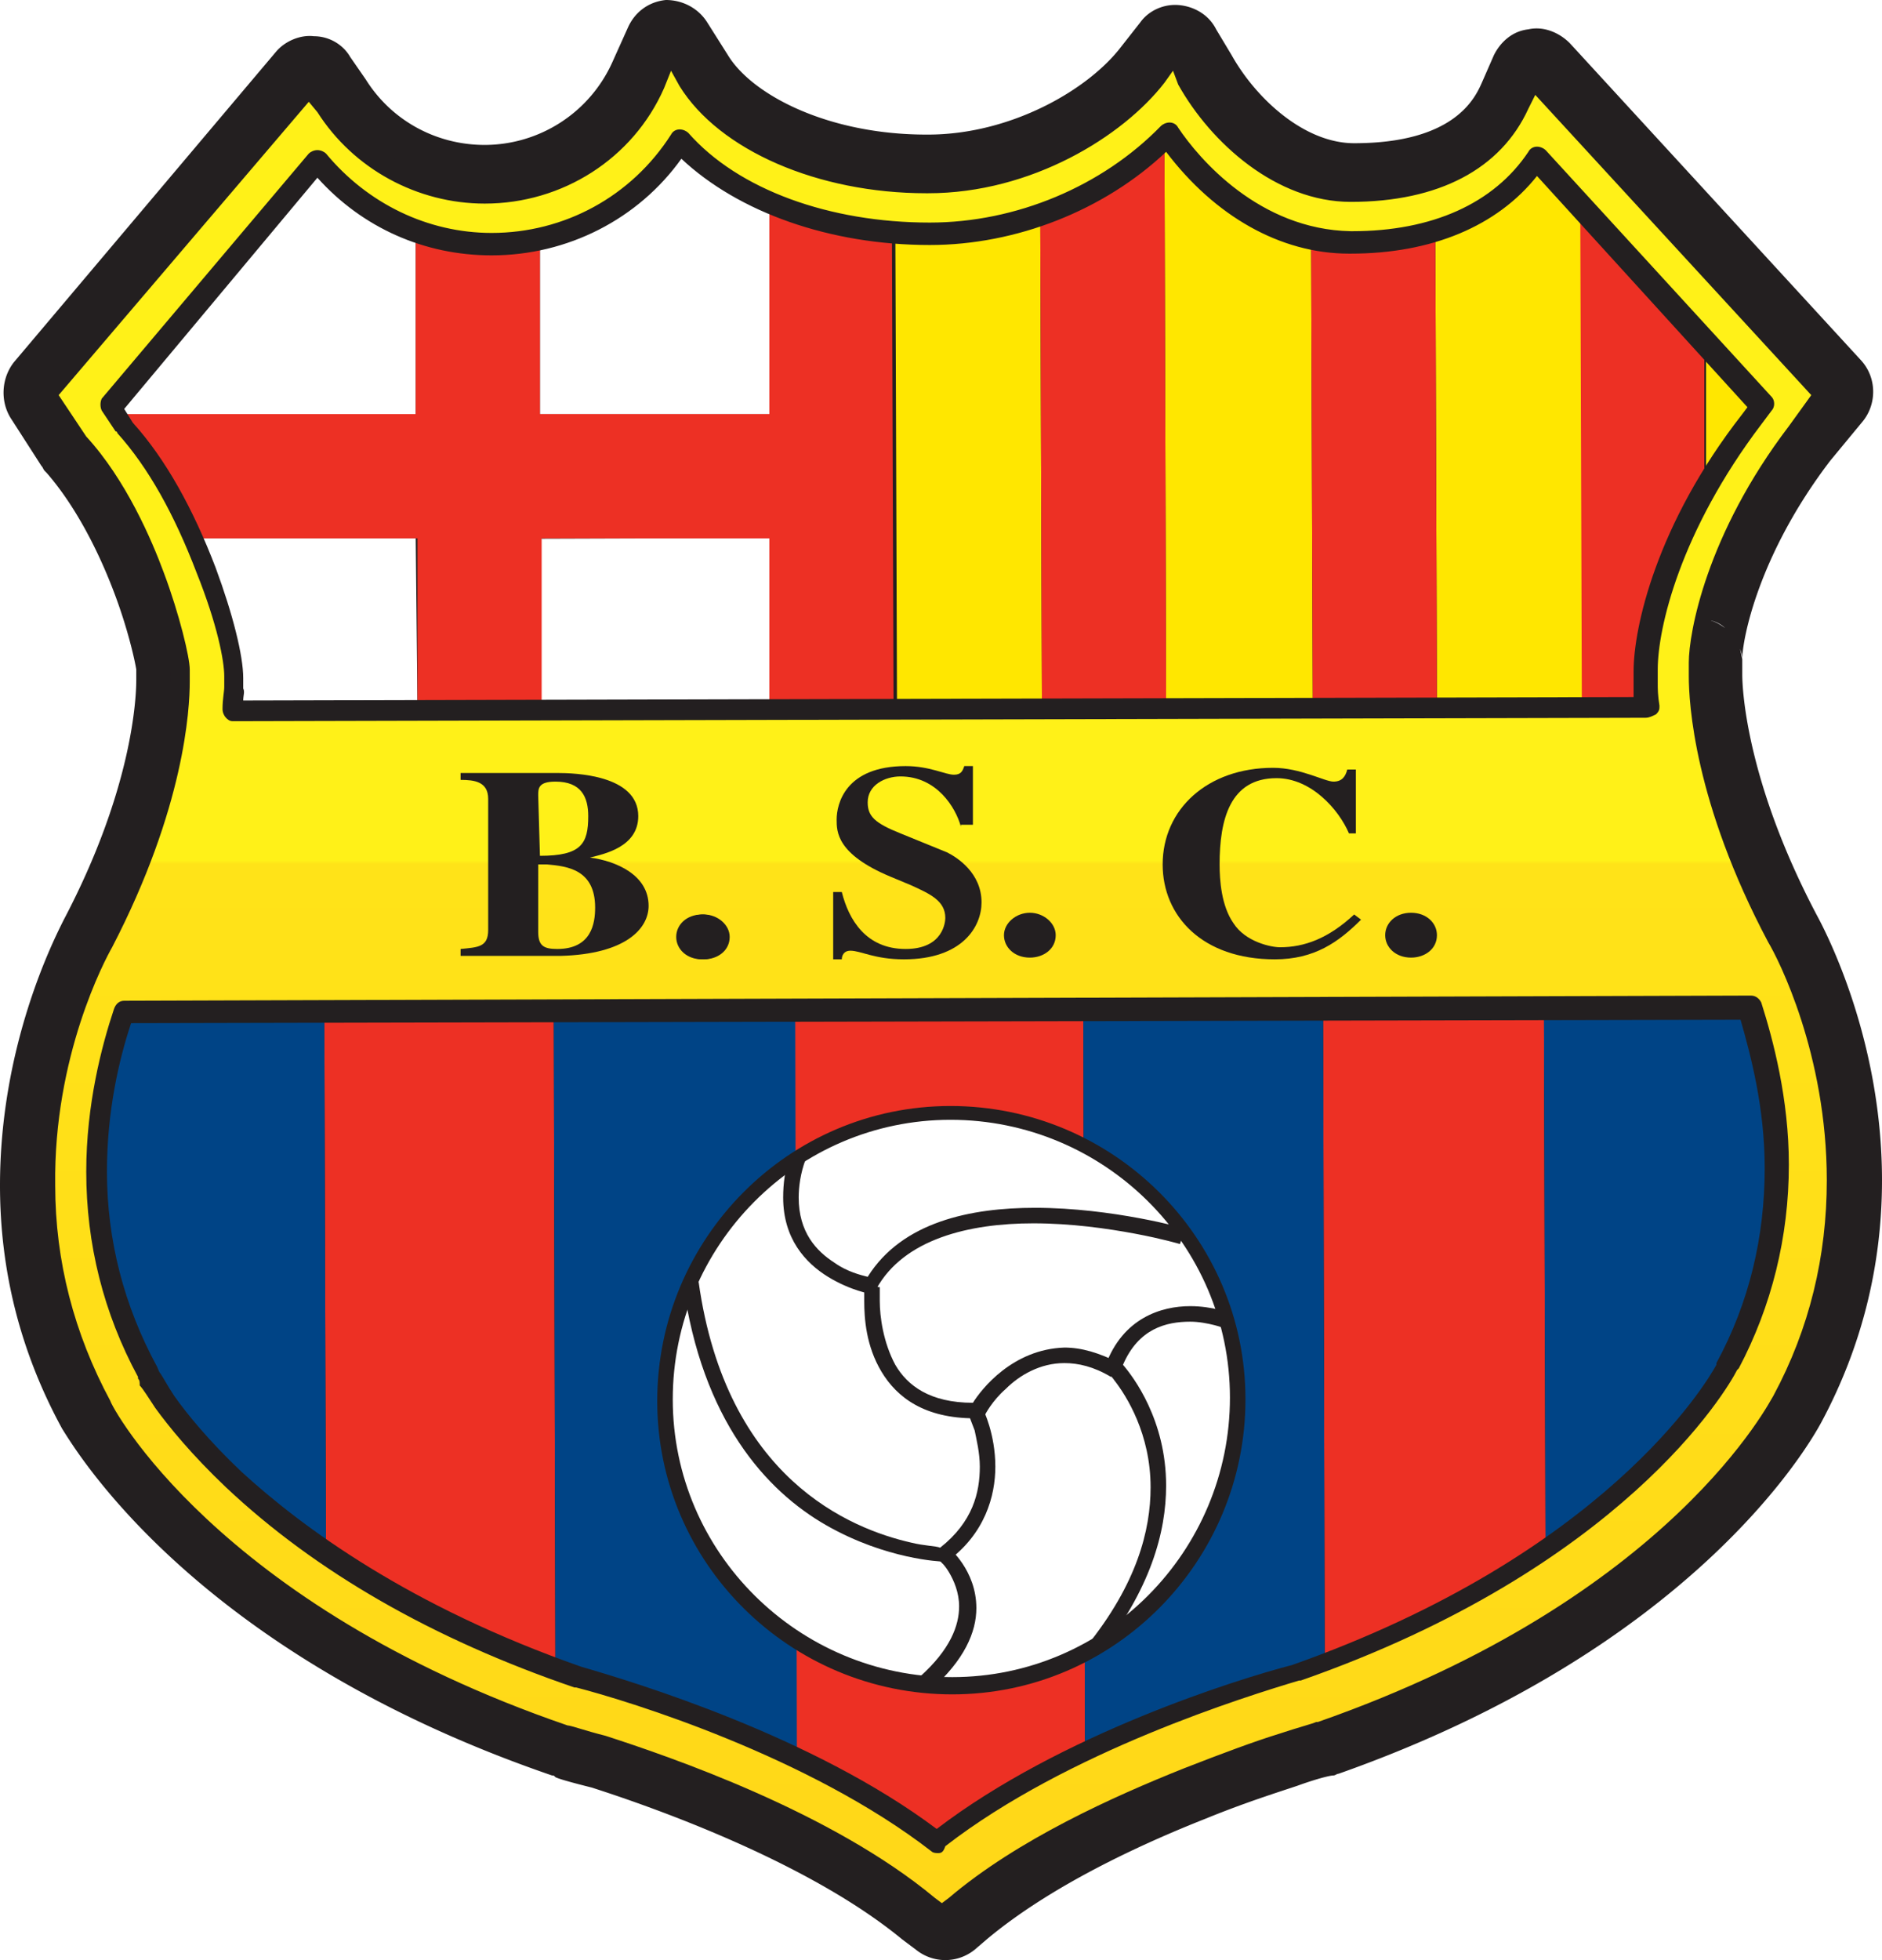 <svg xmlns="http://www.w3.org/2000/svg" xml:space="preserve" id="Layer_1" x="0" y="0" version="1.1" viewBox="1 2.1 109.1 113.6"><style>.st0{fill:#231f20}.st1{fill:#ffe700}.st2{fill:#ed3024}.st3{fill:#fff}.st4{fill:#004486}</style><g id="XMLID_1_"><g id="XMLID_2_"><g id="XMLID_3_"><g id="XMLID_12_"><path id="XMLID_53_" d="M106.3 55.1c-4-7.6-4.3-12.9-4.3-13.9v-.9c0-1.1.9-6 5.1-11.5l1.9-2.3c.8-1 .8-2.5-.1-3.5L92 4.6c-.6-.6-1.5-1-2.4-.8-.9.1-1.6.7-2 1.5l-.7 1.6c-.4.9-1.6 3.5-7.4 3.5-2.9 0-5.7-2.6-7.1-5.1l-.9-1.5c-.4-.8-1.2-1.3-2.1-1.4s-1.8.3-2.3 1L66 4.8c-1.9 2.5-6.4 5.1-11.2 5.1h-.1c-5.7 0-10.1-2.3-11.5-4.6L42 3.4c-.5-.8-1.4-1.3-2.4-1.3-1 .1-1.8.7-2.2 1.6l-.9 2a8.13 8.13 0 0 1-7.4 4.8c-2.8 0-5.4-1.4-6.9-3.8l-.9-1.3c-.4-.7-1.2-1.2-2.1-1.2-.8-.1-1.7.3-2.2.9l-15.2 18c-.7.9-.8 2.2-.2 3.2l1.8 2.8c.1.1.1.2.2.3l.1.1c1.4 1.6 2.8 4 3.9 6.9.8 2.1 1.2 3.9 1.3 4.5v.6c0 1-.2 6.3-4.2 13.9C4.1 56.6 1 62.7 1 70.8q0 7.5 3.6 14.1c1 1.6 8 13.1 28.4 20.1.1 0 .1 0 .2.1q.3.15 2.1.6c2.8.9 12.3 4.1 18 8.8l.8.6c.5.4 1.1.6 1.7.6s1.2-.2 1.7-.6l.7-.6c3.7-3.1 8.9-5.5 12.7-7 2.2-.9 4.1-1.5 5.3-1.9 1.1-.4 1.9-.6 2.1-.6.1 0 .2-.1.3-.1 20.4-7.2 27.2-18.9 28-20.4 2.3-4.3 3.5-9 3.5-14 0-8.1-3.2-14.3-3.8-15.4M102 40.3c-.1-.4-.1-.7-.3-.9q.3.45.3.9m-.5-1.3c.1.1.1.2.2.3 0-.1-.1-.2-.2-.3m-.5-.5c-.4-.3-.8-.5-1.3-.5.5 0 1 .2 1.3.5" class="st0"/><g id="XMLID_13_"><path id="XMLID_52_" d="M8.9 57.3s-.5.9-1.1 2.5l95.6-.3c-.6-1.6-1.2-2.5-1.2-2.5-2.8-5.4-3.9-9.7-4.4-12.5l-84.6.2c-.4 2.9-1.5 7.2-4.3 12.6" class="st1"/><path id="XMLID_51_" d="m77.7 60.6.1 39.8c5.2-2 9.5-4.2 12.8-6.4l-.1-33.4z" class="st2"/><path id="XMLID_50_" d="m92.8 42.9-.1-31.5-2.8-3.3c-1.2 2.5-3.2 4.5-5.7 5.7l.1 29.2z" class="st1"/><path id="XMLID_49_" d="m104.7 25.4-4.8-5.6v13.9z" class="st1"/><path id="XMLID_48_" d="m61.4 43-.1-29.5c-2 .6-4.1.9-6.4.9-.7 0-1.4 0-2-.1L53 43z" class="st1"/><path id="XMLID_47_" d="m19.8 60.8.1 32.9c3.4 2.3 7.8 4.7 13.3 6.8l-.1-39.7z" class="st2"/><path id="XMLID_46_" d="M25.1 33.3H10.6c2.7 4.1 2.7 6.2 2.8 8V43h11.8z" class="st3"/><path id="XMLID_45_" d="M45.7 26.1V12.5c-2.4-1.1-4.3-2.7-5.4-4.5-1.5 3.3-4.4 5.8-8 6.7v11.4z" class="st3"/><path id="XMLID_44_" d="M32.3 33.3h13.4v9.8H32.3z" class="st3" transform="rotate(-.192 39 38.207)"/><path id="XMLID_43_" d="M25.1 14.1c-2.3-.9-4.2-2.6-5.5-4.6l-13.5 16 .4.7h18.6z" class="st3"/><path id="XMLID_42_" d="m47 60.7.1 45c3 1.5 6.1 3.3 8.6 5.3 2.4-2 5.3-3.8 8.2-5.2l-.1-45.1z" class="st2"/><path id="XMLID_41_" d="M77.1 43 77 14.7c-3.5-.6-6.5-2.8-8.1-5.9-.1.2-.2.3-.4.5l.1 33.7z" class="st1"/><path id="XMLID_40_" d="M32.3 26.1V14.7q-1.35.3-2.7.3-2.4 0-4.5-.9v12H6.5l4.2 7.2h14.5v9.8h7.2v-9.8h13.4v-7.2z" class="st2"/><path id="XMLID_39_" d="M45.6 12.5v30.6h7.2l-.1-28.7c-2.5-.3-5-.9-7.1-1.9" class="st2"/><path id="XMLID_38_" d="m68.6 43-.1-33.7c-1.6 1.9-4.1 3.3-7.2 4.2l.1 29.5z" class="st2"/><path id="XMLID_37_" d="m84.3 43-.1-29.2c-1.5.7-3.2 1.1-5 1.1-.7 0-1.5-.1-2.2-.2l.1 28.3z" class="st2"/><path id="XMLID_36_" d="M97.6 42.9c-.1-1.1-.1-1.7-.1-1.7-.2-1.1-.2-2.2-.1-3.2l2.4-4.2V19.9l-7.2-8.4.1 31.5z" class="st2"/><path id="XMLID_35_" d="M7.2 60.8c-1.6 4.8-3 13.2 1.6 21.6 0 0 2.8 5.5 11.1 11.2l-.1-32.9z" class="st4"/><path id="XMLID_34_" d="M102.5 82.1c4.5-8.5 3-16.8 1.4-21.6H90.5l.1 33.4c9-5.9 11.9-11.8 11.9-11.8" class="st4"/><path id="XMLID_33_" d="m33.1 60.7.1 39.7c.4.1.9.3 1.3.5 0 0 6.2 1.7 12.7 4.8l-.1-45z" class="st4"/><path id="XMLID_32_" d="m63.8 60.6.1 45.1c6.5-3.3 12.9-5 12.9-5 .3-.1.7-.2 1-.4l-.1-39.8z" class="st4"/><path id="XMLID_31_" d="M32.3 52.3h.5c1.2 0 2.8.3 2.8 2.5 0 1-.2 2.3-2.2 2.4-.8 0-1.1-.3-1.1-1zm0-4c0-.4 0-.8 1-.8 1.5 0 1.9.9 1.9 2 0 1.6-.4 2.3-2.8 2.3zm-4.4 9.3h5.8c3.8-.1 5.1-1.6 5.1-2.9 0-1.8-1.9-2.5-3.4-2.8.8-.2 2.8-.6 2.8-2.4 0-2.4-3.7-2.5-4.7-2.5h-5.6v.4c.8 0 1.6.1 1.6 1.1v7.6c0 1-.6 1-1.6 1.1z" class="st0"/><path id="XMLID_30_" d="M41.8 55.1c.8 0 1.5.6 1.5 1.3 0 .8-.7 1.3-1.5 1.3-.9 0-1.5-.6-1.5-1.3 0-.6.7-1.3 1.5-1.3" class="st0"/><path id="XMLID_29_" d="M56.8 50.1c-.3-1.1-1.4-2.9-3.5-2.9-.9 0-1.9.5-1.9 1.5 0 .8.3 1.2 1.9 1.8l2.7 1.1c.6.3 2 1.2 2 2.9 0 1.4-1.2 3.3-4.5 3.3-1.7 0-2.5-.5-3.1-.5-.4 0-.5.3-.5.5h-.5v-3.9h.5c.4 1.6 1.4 3.3 3.7 3.3 2.2 0 2.2-1.6 2.2-1.8 0-1-.8-1.4-2-1.9l-1.2-.5c-3.1-1.3-3.1-2.6-3.1-3.3 0-.9.5-3.1 4-3.1 1.4 0 2.3.5 2.8.5.4 0 .5-.2.6-.5h.5V50h-.6z" class="st0"/><path id="XMLID_28_" d="M60.9 55.1c.8 0 1.5.6 1.5 1.3 0 .8-.7 1.3-1.5 1.3-.9 0-1.5-.6-1.5-1.3s.6-1.3 1.5-1.3" class="st0"/><path id="XMLID_27_" d="M80 55.5c-1.3 1.3-2.7 2.3-5 2.3-4.2 0-6.5-2.5-6.5-5.5 0-3.2 2.6-5.6 6.4-5.6 1.6 0 3 .7 3.5.7s.7-.3.8-.7h.5v3.7h-.4c-.6-1.4-2.2-3.2-4.2-3.2-2.6 0-3.3 2.4-3.3 5.1 0 .9.1 2.4.8 3.4.8 1.1 2.2 1.3 2.8 1.3 1.4 0 2.8-.5 4.2-1.9z" class="st0"/><path id="XMLID_26_" d="M82.9 55c.8 0 1.5.6 1.5 1.3 0 .8-.7 1.3-1.5 1.3-.9 0-1.5-.6-1.5-1.3 0-.6.6-1.3 1.5-1.3" class="st0"/><g id="XMLID_23_"><linearGradient id="XMLID_55_" x1="55.351" x2="55.351" y1="6.9" y2="115.1" gradientTransform="matrix(1 0 0 -1 0 120)" gradientUnits="userSpaceOnUse"><stop offset="0" style="stop-color:#ffd718"/><stop offset=".563" style="stop-color:#ffe318"/><stop offset=".565" style="stop-color:#fff118"/></linearGradient><path id="XMLID_25_" d="M103.8 56.5c-4.3-8.1-4.6-13.7-4.6-15.1v-.7c0-1.5.9-7.1 5.7-13.3l1.9-2.3L89.9 6.5l-.7 1.6c-1.7 3.5-5.2 5-9.7 5.1-3.9 0-7.6-3.1-9.5-6.5l-1-1.6-1 1.4c-2.3 3.1-7.5 6.2-13.3 6.2-6.4 0-11.9-2.6-13.8-5.9l-1.2-1.9-.9 2c-1.7 3.8-5.4 6.4-9.8 6.4-3.9 0-7.2-2-9.2-5L19 6.9 3.7 25l1.8 2.8.1.1C7.5 30 9 33 10 35.6s1.5 5 1.5 5.5v.5c0 1.4-.3 7.1-4.5 15.1 0 .1-3.4 6-3.4 14.1 0 3.9.8 8.3 3.3 12.8.1.2 6.1 11.9 26.8 19 0 0 .8.2 2.2.6 4.1 1.3 13.2 4.6 18.9 9.3l.7.6.7-.6c3.8-3.2 9.1-5.7 13.4-7.4 2.1-.9 4.1-1.5 5.4-2 1.4-.4 2.2-.7 2.2-.7 20.6-7.2 26.6-19 26.7-19.2 2.4-4.4 3.2-8.8 3.2-12.8.1-7.6-3.1-13.4-3.3-13.9M8.2 26.9l-.8-1.2 12-14.2c2.4 2.9 6 4.8 10.1 4.8 4.6 0 8.6-2.4 10.9-6 3 3.4 8.4 5.4 14.4 5.4 5.8 0 10.8-2.7 13.8-5.8 2.3 3.3 6 6.2 10.5 6.2 4.4 0 8.5-1.4 10.8-4.9L103 25.5l-.6.8c-5 6.6-6.1 12.4-6.1 14.5v.8c0 .3 0 .8.1 1.3h-82c0-.6.1-1 .1-1.3V41c0-1.1-.6-3.4-1.6-6.2-1-2.4-2.5-5.5-4.7-7.9m93 54.4c-.7 1.2-6.6 11.3-25 17.8-1 .3-12.9 3.6-20.8 9.7-7.9-6.1-19.9-9.4-20.8-9.6-9.9-3.4-16.1-7.9-20-11.5-1.9-1.8-3.2-3.4-4-4.5-.4-.6-.7-1-.9-1.3-.1-.1-.1-.3-.2-.3v-.1c-2.2-4-2.9-8-3-11.5 0-3.7.8-6.9 1.5-9.2h94.3c.8 2.3 1.6 5.6 1.6 9.2.2 3.3-.5 7.3-2.7 11.3" style="fill:url(#XMLID_55_)"/><path id="XMLID_24_" d="M55.5 113.8c-.1 0-.3-.1-.4-.1l-.7-.6c-6-5-15.8-8.3-18.7-9.1-1.2-.4-2-.6-2.1-.6h-.1C12.2 95.9 6.3 84 6.3 83.9c-2.2-4-3.3-8.4-3.3-13 0-7.6 2.9-13.3 3.5-14.4 4.1-7.9 4.4-13.4 4.4-14.9V41c0-.4-.4-2.6-1.4-5.2-.7-1.8-2.1-5.2-4.3-7.5l-.2-.1-.1-.1L3 25.3c-.1-.2-.1-.5 0-.7L18.5 6.5c.1-.1.3-.2.5-.2s.4.1.5.3l.9 1.3c1.9 3 5.1 4.8 8.6 4.8 4 0 7.6-2.4 9.2-6l.9-2c.1-.2.3-.3.5-.4q.3 0 .6.3l1.2 1.9c2 3.3 7.4 5.6 13.2 5.6l.1.6v-.6c5.6 0 10.6-3.1 12.8-5.9l1.1-1.4c.1-.2.3-.2.5-.2s.4.1.5.3l.9 1.5c1.7 3.1 5.1 6.2 8.9 6.2 4.7 0 7.8-1.6 9.3-4.7l.7-1.6c.1-.2.3-.3.5-.3s.4 0 .5.2l16.9 18.4c.2.2.2.6 0 .8l-1.9 2.3c-4.6 6-5.6 11.4-5.6 12.9v.7c0 1.5.3 7 4.5 14.9.6 1.1 3.5 6.8 3.6 14.4 0 4.7-1.1 9-3.3 13.1 0 .1-6 12.1-27 19.5h-.1c-.2 0-.9.3-2.1.6-1.2.4-3.2 1.1-5.4 1.9-3.9 1.5-9.3 4.1-13.2 7.3l-.7.6c-.3.2-.4.2-.6.2m-21.6-11.7c.2 0 1 .3 2.2.6 3.7 1.2 13.1 4.4 19.1 9.4l.4.3.4-.3c4-3.4 9.6-5.9 13.6-7.5 2.3-.9 4.2-1.6 5.5-2 1.2-.4 2-.6 2.2-.7h.1C98 94.7 103.7 83.1 103.8 83c2.1-3.9 3.1-8.1 3.1-12.5 0-7.3-2.8-12.8-3.4-13.8-4.3-8.1-4.6-13.9-4.6-15.4v-.8c0-1.7 1-7.4 5.8-13.7L106 25 90 7.6l-.4.8c-1.6 3.5-5.2 5.4-10.3 5.4-4.3 0-8.1-3.4-10-6.8l-.3-.8-.5.7c-2.4 3.1-7.7 6.4-13.7 6.4h-.1c-6.3 0-12-2.5-14.3-6.2l-.5-.9-.4 1c-1.8 4.1-5.9 6.7-10.4 6.7-3.9 0-7.6-2-9.7-5.3l-.5-.6L4.4 25 6 27.4c2.3 2.5 3.8 6 4.5 7.9.9 2.4 1.5 4.9 1.5 5.6v.7c0 1.6-.3 7.3-4.5 15.4-.4.7-3.4 6.3-3.3 13.8 0 4.4 1.1 8.6 3.2 12.5 0 .2 6.1 11.8 26.5 18.8q-.15 0 0 0m21.5 7.4c-.1 0-.3 0-.4-.1-7.1-5.5-17.5-8.7-20.6-9.5h-.1c-8.2-2.8-15-6.7-20.2-11.6-2-1.9-3.3-3.5-4.1-4.6-.4-.6-.7-1.1-.9-1.3 0-.2 0-.3-.1-.4v-.1C7 78.2 6 74.2 6 70c0-3.9.9-7.3 1.6-9.4.1-.3.3-.5.6-.5l94.3-.3c.3 0 .5.2.6.4.7 2.2 1.6 5.6 1.6 9.4 0 4.2-1 8.2-2.9 11.8l-.1.1c-.6 1.2-6.7 11.5-25.3 18h-.1c-3 .9-13.4 4.1-20.5 9.6-.1.3-.2.4-.4.4M10.1 81.3c.1.2.1.3.2.4.2.3.4.7.8 1.3.7 1 2 2.6 3.9 4.4 3.5 3.2 9.7 7.8 19.7 11.3 3.1.9 13.4 4 20.6 9.4 7.2-5.5 17.5-8.7 20.6-9.5 18.1-6.4 24-16.3 24.6-17.4v-.1c1.9-3.5 2.8-7.3 2.8-11.3 0-3.5-.8-6.5-1.4-8.6l-93.3.2c-.7 2.1-1.4 5.1-1.4 8.6 0 4 1 7.8 2.9 11.3m86.3-37.6-81.9.2c-.2 0-.3-.1-.4-.2s-.2-.3-.2-.5c0-.6.1-1 .1-1.3v-.6c0-.9-.4-3-1.6-6-1.3-3.4-2.8-6.1-4.6-8.1 0 0 0-.1-.1-.1l-.8-1.2c-.1-.2-.1-.5 0-.7l12-14.2c.1-.1.3-.2.5-.2s.4.1.5.2c2.4 2.9 5.9 4.6 9.6 4.6 4.2 0 8.1-2.1 10.4-5.7.1-.2.3-.3.5-.3s.4.1.5.2c2.9 3.3 8.2 5.2 14 5.2 5 0 10-2.1 13.4-5.6.1-.1.3-.2.5-.2s.4.1.5.3c1.2 1.8 4.7 5.9 10 6h.1c4.6 0 8.2-1.6 10.2-4.6.1-.2.3-.3.5-.3s.4.1.5.2l13.1 14.3c.2.2.2.6 0 .8l-.6.8c-4.7 6.2-6 11.8-6 14.2v.8c0 .3 0 .7.1 1.3 0 .2 0 .3-.2.5-.2.1-.4.2-.6.2m-81.3-1 80.6-.2V41c0-2.5 1.3-8.5 6.3-14.9l.3-.4-12.2-13.4c-2.3 2.9-6.1 4.5-10.8 4.5h-.1c-4 0-7.8-2.2-10.6-5.9-3.6 3.4-8.7 5.4-13.7 5.4-5.8 0-11.1-1.9-14.4-5-2.5 3.5-6.6 5.6-11 5.6-3.9 0-7.5-1.6-10.1-4.5L8.2 25.8l.5.8c1.9 2.1 3.5 5 4.8 8.4 1 2.7 1.6 5.1 1.6 6.4v.6c.1.2 0 .4 0 .7" class="st0"/></g><path id="XMLID_22_" d="M56.2 99.8c9.2 0 16.6-7.5 16.6-16.7s-7.5-16.6-16.7-16.6S39.5 74 39.5 83.2c.1 9.3 7.5 16.7 16.7 16.6" class="st3"/><path id="XMLID_21_" d="M39.1 83.3c0-9.4 7.6-17.1 17-17.1s17.1 7.6 17.1 17-7.6 17.1-17 17.1v-1c8.9 0 16.1-7.3 16.1-16.2S65 67 56.1 67 40 74.3 40 83.2s7.3 16.1 16.2 16.1v1c-9.4 0-17.1-7.6-17.1-17" class="st0"/><path id="XMLID_20_" d="M51.5 77.1s-1.2-.2-2.5-1-2.6-2.2-2.6-4.6c0-.8.1-1.6.4-2.5l.9.3c-.3.8-.4 1.6-.4 2.2 0 2 1 3.1 2.1 3.8.7.5 1.5.7 1.9.8 2-3.2 6-4 9.7-4 4.5 0 8.7 1.2 8.7 1.2l-.3.9s-1-.3-2.6-.6-3.7-.6-5.9-.6c-3.7 0-7.5.9-9.1 3.8l-.2.3z" class="st0"/><path id="XMLID_19_" d="M64 97.5c2.9-3.6 3.7-6.7 3.7-9.2 0-3.1-1.4-5.3-2.1-6.2-.2-.3-.4-.4-.4-.4l-.2-.2.1-.3c1-2.7 3.2-3.4 4.9-3.4 1.3 0 2.3.4 2.3.4l-.3.9s-.2-.1-.6-.2-.9-.2-1.4-.2c-1.4 0-3 .4-3.9 2.5.6.7 2.5 3.2 2.5 7 0 2.7-.9 6-3.9 9.8z" class="st0"/><path id="XMLID_18_" d="M52.1 81.6c-.9-1.5-1-3.1-1-4.1v-.9l.9.1v.8c0 .9.2 2.4.9 3.7.7 1.2 2 2.2 4.5 2.2.5-.8 2.3-3.1 5.3-3.2 1 0 2 .3 3.2.9l-.5.8c-1-.6-1.9-.8-2.7-.8-1.4 0-2.6.7-3.4 1.5-.8.7-1.2 1.5-1.2 1.5l-.1.2h-.5c-2.9 0-4.5-1.2-5.4-2.7" class="st0"/><path id="XMLID_17_" d="M55.6 92.6s-3.2-.1-6.7-2.1-7.2-6.1-8.3-14l.9-.1c1.6 11.4 8.8 14.3 12.3 15.1.8.2 1.5.2 1.7.3 1.9-1.5 2.3-3.2 2.3-4.7 0-.8-.2-1.6-.3-2.1-.2-.5-.3-.8-.3-.8l.8-.4s.7 1.4.7 3.3c0 1.7-.6 3.9-2.8 5.5l-.1.1h-.2z" class="st0"/><path id="XMLID_16_" d="M54.3 99.3c1.8-1.6 2.3-3 2.3-4.1 0-.8-.3-1.5-.6-2s-.6-.7-.6-.7l.6-.7s1.6 1.3 1.6 3.5c0 1.4-.7 3-2.6 4.7z" class="st0"/><g id="XMLID_14_"><path id="XMLID_15_" d="M41.8 55.1c.8 0 1.5.6 1.5 1.3 0 .8-.7 1.3-1.5 1.3-.9 0-1.5-.6-1.5-1.3s.6-1.3 1.5-1.3" class="st0"/></g></g></g><path id="XMLID_6648_" d="M8.4 27.2 7.6 26l12-14.2c2.4 2.9 6 4.8 10.1 4.8 4.6 0 8.6-2.4 10.9-6C43.6 14 49 16 55 16c5.8 0 10.8-2.7 13.8-5.8 2.3 3.3 6 6.2 10.5 6.2 4.4 0 8.5-1.4 10.8-4.9l13.1 14.3-.6.8c-5 6.6-6.1 12.4-6.1 14.5v.8c0 .3 0 .8.1 1.3h-82c.1-.6.1-1 .1-1.3v-.6c0-1.1-.5-3.4-1.6-6.2-1-2.4-2.5-5.5-4.7-7.9" style="opacity:.41;fill:url(#XMLID_57_)"/><g id="XMLID_4_"><g id="XMLID_5_"><path id="XMLID_11_" d="M32.2 52.2h.5c1.2.1 2.8.3 2.8 2.5 0 .9-.2 2.4-2.2 2.4-.8 0-1.1-.2-1.1-1zm0-4c0-.4 0-.8 1-.8 1.5 0 1.9.9 1.9 2 0 1.6-.4 2.3-2.8 2.3zm-4.5 9.3h5.8c3.8-.1 5.1-1.6 5.1-2.9 0-1.8-1.9-2.6-3.4-2.8.8-.2 2.8-.6 2.8-2.4 0-2.4-3.7-2.5-4.7-2.5h-5.6v.4c.8 0 1.6.1 1.6 1.1V56c0 1-.6 1-1.6 1.1z" class="st0"/><path id="XMLID_10_" d="M41.7 55.1c.8 0 1.5.6 1.5 1.3 0 .8-.7 1.3-1.5 1.3-.9 0-1.5-.6-1.5-1.3s.6-1.3 1.5-1.3" class="st0"/><path id="XMLID_9_" d="M56.7 50c-.3-1.1-1.4-2.9-3.5-2.9-.9 0-1.9.5-1.9 1.5 0 .8.4 1.2 1.9 1.8l2.7 1.1c.6.3 2 1.2 2 2.9 0 1.4-1.1 3.3-4.5 3.3-1.7 0-2.5-.5-3.1-.5-.4 0-.5.3-.5.5h-.5v-3.9h.5c.4 1.6 1.4 3.3 3.7 3.3 2.2 0 2.3-1.6 2.3-1.8 0-1-.9-1.4-2-1.9l-1.2-.5c-3.1-1.3-3.1-2.6-3.1-3.3 0-.9.5-3.1 4-3.1 1.4 0 2.3.5 2.8.5.4 0 .5-.2.6-.5h.5v3.4h-.7z" class="st0"/><path id="XMLID_8_" d="M60.7 55c.8 0 1.5.6 1.5 1.3 0 .8-.7 1.3-1.5 1.3-.9 0-1.5-.6-1.5-1.3s.7-1.3 1.5-1.3" class="st0"/><path id="XMLID_7_" d="M79.9 55.4c-1.3 1.3-2.7 2.3-5 2.3-4.2 0-6.5-2.5-6.5-5.5 0-3.2 2.6-5.6 6.4-5.6 1.6 0 3 .8 3.5.8s.7-.3.8-.7h.5v3.7h-.4c-.6-1.4-2.2-3.2-4.2-3.2-2.7 0-3.3 2.4-3.3 5 0 .9.1 2.4.8 3.4.7 1.1 2.2 1.4 2.7 1.4 1.4 0 2.8-.5 4.3-1.9z" class="st0"/><path id="XMLID_6_" d="M82.8 55c.9 0 1.5.6 1.5 1.3 0 .8-.7 1.3-1.5 1.3-.9 0-1.5-.6-1.5-1.3s.6-1.3 1.5-1.3" class="st0"/></g></g></g></g></g></svg>